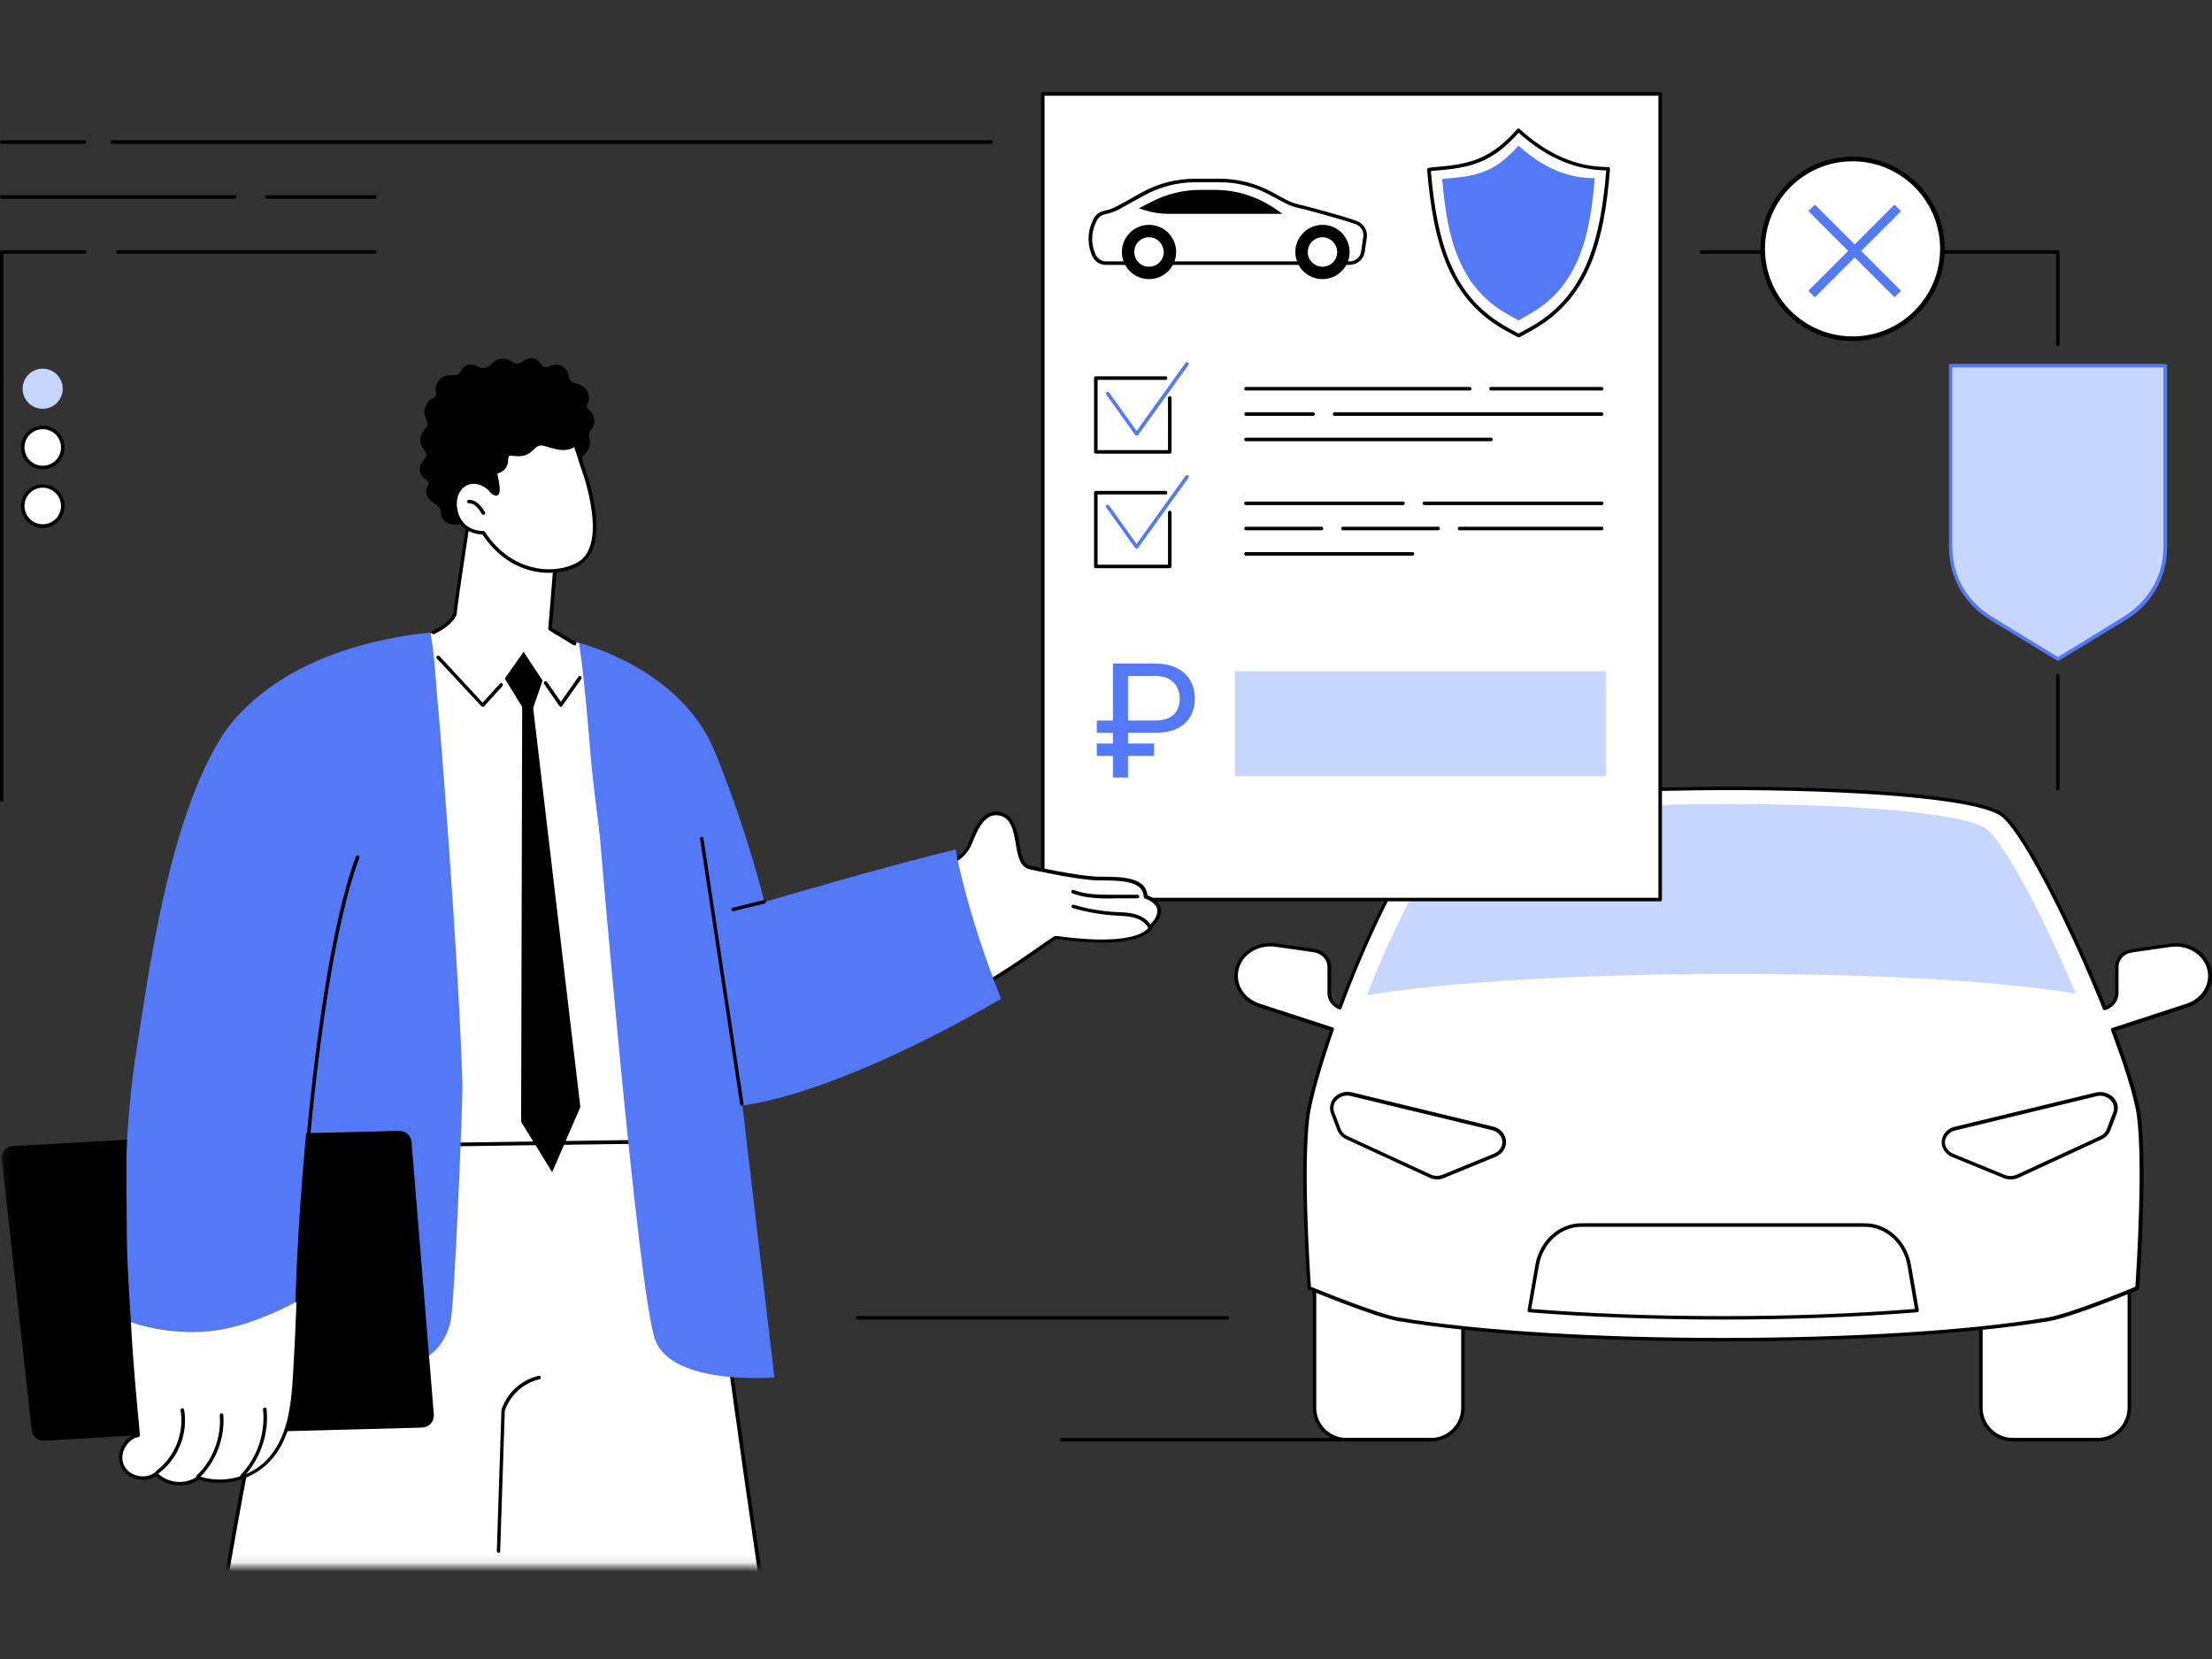 <svg width="240" height="180" viewBox="0 0 240 180" fill="none" xmlns="http://www.w3.org/2000/svg">
<rect x="0" y="0" width="240" height="180" fill="#333333" stroke="none"/>
<g clip-path="url(#clip0_862_24815)">
<path d="M155.285 156.201H146.067C144.162 156.201 142.622 154.662 142.622 152.756V137.938C142.622 136.033 144.162 134.493 146.067 134.493H155.285C157.191 134.493 158.73 136.033 158.73 137.938V152.756C158.73 154.662 157.191 156.201 155.285 156.201Z" fill="white"/>
<path d="M155.285 156.394H146.067C144.066 156.394 142.43 154.758 142.43 152.756V137.938C142.43 135.937 144.066 134.301 146.067 134.301H155.285C157.287 134.301 158.922 135.937 158.922 137.938V152.756C158.922 154.758 157.287 156.394 155.285 156.394ZM146.067 134.686C144.277 134.686 142.815 136.148 142.815 137.938V152.756C142.815 154.546 144.277 156.009 146.067 156.009H155.285C157.075 156.009 158.538 154.546 158.538 152.756V137.938C158.538 136.148 157.075 134.686 155.285 134.686H146.067Z" fill="black"/>
<path d="M227.587 156.201H218.369C216.464 156.201 214.924 154.662 214.924 152.756V137.938C214.924 136.033 216.464 134.493 218.369 134.493H227.587C229.493 134.493 231.032 136.033 231.032 137.938V152.756C231.032 154.662 229.493 156.201 227.587 156.201Z" fill="white"/>
<path d="M227.587 156.394H218.369C216.368 156.394 214.732 154.758 214.732 152.756V137.938C214.732 135.937 216.368 134.301 218.369 134.301H227.587C229.589 134.301 231.225 135.937 231.225 137.938V152.756C231.225 154.758 229.589 156.394 227.587 156.394ZM218.369 134.686C216.579 134.686 215.117 136.148 215.117 137.938V152.756C215.117 154.546 216.579 156.009 218.369 156.009H227.587C229.377 156.009 230.84 154.546 230.84 152.756V137.938C230.84 136.148 229.377 134.686 227.587 134.686H218.369Z" fill="black"/>
<path d="M235.458 102.547L231.302 103.144C230.339 103.279 229.647 104.029 229.647 104.915V107.763C229.647 108.475 229.165 109.11 228.434 109.379L228.319 109.418C224.835 100.719 219.889 90.828 217.388 88.576C212.788 84.4 160.712 84.746 156.498 88.576C152.803 91.924 148.396 101.143 145.336 109.36C144.643 109.091 144.181 108.475 144.181 107.782V104.934C144.181 104.049 143.488 103.317 142.526 103.163L138.369 102.567C136.118 102.24 134.058 103.837 134.058 105.915C134.058 107.339 135.04 108.61 136.522 109.091L144.489 111.689C143.392 114.864 142.526 117.77 142.026 119.983C140.948 124.833 142.026 139.747 142.026 139.747C142.026 139.747 149.127 142.692 151.667 143.134C169.007 146.079 204.879 146.079 222.218 143.134C224.758 142.711 231.86 139.747 231.86 139.747C231.86 139.747 232.918 124.833 231.86 119.983C231.379 117.828 230.436 114.922 229.223 111.727L237.306 109.091C238.788 108.61 239.769 107.339 239.769 105.915C239.769 103.818 237.729 102.24 235.458 102.547Z" fill="white"/>
<path d="M186.962 145.54C173.683 145.54 160.404 144.808 151.667 143.327C149.127 142.903 142.276 140.055 141.987 139.94C141.929 139.92 141.872 139.843 141.872 139.766C141.833 139.15 140.813 124.756 141.891 119.944C142.372 117.75 143.199 114.941 144.296 111.804L136.522 109.264C134.963 108.763 133.924 107.397 133.924 105.896C133.924 104.895 134.366 103.991 135.136 103.298C136.021 102.528 137.234 102.182 138.446 102.355L142.603 102.951C143.661 103.105 144.431 103.933 144.431 104.895V107.762C144.431 108.321 144.758 108.821 145.278 109.09C148.184 101.335 152.61 91.886 156.421 88.422C158.672 86.362 173.337 85.4 186.846 85.362C199.413 85.323 215.021 86.093 217.561 88.422C220.101 90.731 225.085 100.757 228.473 109.167C229.088 108.917 229.493 108.378 229.493 107.762V104.914C229.493 103.933 230.262 103.105 231.321 102.971L235.478 102.374C236.69 102.201 237.902 102.547 238.788 103.317C239.577 103.991 240 104.914 240 105.915C240 107.416 238.961 108.782 237.402 109.283L229.512 111.862C230.743 115.152 231.629 117.943 232.091 119.964C233.149 124.775 232.148 139.17 232.11 139.786C232.11 139.863 232.052 139.92 231.994 139.959C231.706 140.074 224.835 142.922 222.314 143.346C213.519 144.789 200.241 145.54 186.962 145.54ZM142.237 139.612C143.142 139.978 149.416 142.538 151.725 142.942C169.18 145.905 204.744 145.905 222.199 142.942C224.508 142.557 230.782 139.997 231.686 139.612C231.783 138.188 232.687 124.563 231.667 120.021C231.225 117.981 230.301 115.133 229.05 111.785C229.031 111.727 229.031 111.688 229.05 111.631C229.069 111.592 229.108 111.554 229.165 111.534L237.248 108.898C238.634 108.436 239.577 107.243 239.577 105.896C239.577 105.01 239.192 104.202 238.499 103.586C237.691 102.894 236.594 102.586 235.497 102.74L231.34 103.336C230.474 103.452 229.858 104.125 229.858 104.914V107.762C229.858 108.552 229.319 109.264 228.53 109.552L228.415 109.591C228.319 109.629 228.203 109.571 228.165 109.475C224.797 101.065 219.812 90.981 217.291 88.691C214.982 86.593 200.318 85.689 186.827 85.727C170.931 85.785 158.518 86.998 156.652 88.691C152.86 92.136 148.434 101.643 145.547 109.398C145.528 109.456 145.49 109.494 145.451 109.514C145.413 109.533 145.355 109.533 145.297 109.514C144.527 109.206 144.027 108.513 144.027 107.743V104.895C144.027 104.106 143.392 103.452 142.545 103.317L138.388 102.72C137.291 102.566 136.194 102.874 135.386 103.567C134.693 104.183 134.308 104.991 134.308 105.877C134.308 107.224 135.251 108.417 136.637 108.879L144.604 111.477C144.662 111.496 144.701 111.534 144.72 111.573C144.739 111.611 144.739 111.669 144.72 111.727C143.623 114.864 142.757 117.808 142.276 120.002C141.237 124.563 142.122 138.188 142.237 139.612Z" fill="black"/>
<path d="M225.22 107.82C222.006 100.122 217.869 92.04 215.694 90.077C211.345 86.132 162.175 86.459 158.191 90.077C154.958 93.021 151.147 100.7 148.299 107.994C165.465 105.049 207.669 104.799 225.22 107.82Z" fill="#C6D6FE"/>
<path d="M165.908 142.191C178.937 143.249 194.968 143.249 207.996 142.191L207.149 137.284C206.707 134.743 204.686 132.915 202.338 132.915H171.585C169.238 132.915 167.217 134.743 166.774 137.284L165.908 142.191Z" fill="white"/>
<path d="M186.962 143.172C179.687 143.172 172.394 142.903 165.908 142.383C165.85 142.383 165.812 142.345 165.773 142.306C165.735 142.268 165.735 142.21 165.735 142.153L166.582 137.245C167.043 134.628 169.141 132.723 171.585 132.723H202.338C204.782 132.723 206.88 134.628 207.342 137.245L208.189 142.153C208.189 142.21 208.189 142.268 208.15 142.306C208.112 142.345 208.073 142.383 208.015 142.383C201.511 142.903 194.236 143.172 186.962 143.172ZM166.139 142.018C178.994 143.057 194.91 143.057 207.765 142.018L206.957 137.322C206.534 134.878 204.59 133.108 202.338 133.108H171.585C169.334 133.108 167.39 134.878 166.967 137.322L166.139 142.018Z" fill="black"/>
<path d="M155.054 140.055L146.144 138.343C145.355 138.189 144.931 137.419 145.259 136.765L146.51 134.301C146.76 133.82 147.337 133.551 147.895 133.666L157.46 135.494C158.345 135.668 158.749 136.611 158.21 137.284L156.305 139.632C156.036 139.978 155.535 140.132 155.054 140.055Z" fill="white"/>
<path d="M162.213 125.352L156.632 127.642C156.171 127.835 155.632 127.816 155.17 127.604L146.125 123.428C145.74 123.255 145.432 122.927 145.278 122.562L144.585 120.734C144.143 119.56 145.317 118.405 146.625 118.732L161.944 122.446C162.694 122.62 163.214 123.235 163.214 123.947C163.233 124.544 162.829 125.102 162.213 125.352Z" fill="white"/>
<path d="M155.939 127.97C155.651 127.97 155.362 127.912 155.093 127.777L146.048 123.601C145.605 123.389 145.278 123.043 145.105 122.62L144.412 120.791C144.2 120.214 144.316 119.598 144.72 119.117C145.201 118.578 145.952 118.347 146.683 118.521L162.002 122.235C162.829 122.427 163.406 123.12 163.406 123.909C163.406 124.602 162.964 125.218 162.29 125.506L156.709 127.796C156.459 127.912 156.209 127.97 155.939 127.97ZM146.182 118.867C145.721 118.867 145.297 119.059 145.009 119.387C144.681 119.752 144.604 120.214 144.758 120.657L145.451 122.485C145.586 122.812 145.836 123.101 146.182 123.255L155.227 127.431C155.632 127.623 156.113 127.623 156.536 127.45L162.117 125.16C162.656 124.948 163.002 124.448 163.002 123.928C163.002 123.312 162.54 122.774 161.886 122.62L146.587 118.925C146.452 118.886 146.317 118.867 146.182 118.867Z" fill="black"/>
<path d="M219.024 140.055L227.934 138.343C228.723 138.189 229.146 137.419 228.819 136.765L227.568 134.301C227.318 133.82 226.741 133.551 226.183 133.666L216.618 135.494C215.733 135.668 215.329 136.611 215.867 137.284L217.773 139.632C218.042 139.978 218.542 140.132 219.024 140.055Z" fill="white"/>
<path d="M211.864 125.352L217.445 127.642C217.907 127.835 218.446 127.816 218.908 127.604L227.953 123.428C228.338 123.255 228.646 122.927 228.8 122.562L229.493 120.734C229.935 119.56 228.761 118.405 227.453 118.732L212.134 122.446C211.383 122.62 210.864 123.235 210.864 123.947C210.844 124.544 211.249 125.102 211.864 125.352Z" fill="white"/>
<path d="M218.138 127.97C217.869 127.97 217.619 127.912 217.368 127.816L211.787 125.526C211.114 125.237 210.671 124.621 210.671 123.929C210.671 123.14 211.249 122.447 212.076 122.254L227.395 118.54C228.126 118.367 228.877 118.598 229.358 119.137C229.781 119.599 229.897 120.234 229.666 120.811L228.973 122.639C228.819 123.063 228.473 123.409 228.03 123.621L218.985 127.797C218.716 127.912 218.427 127.97 218.138 127.97ZM211.922 125.179L217.503 127.47C217.926 127.643 218.408 127.624 218.812 127.45L227.857 123.274C228.203 123.12 228.473 122.832 228.588 122.504L229.281 120.676C229.454 120.234 229.358 119.772 229.031 119.406C228.646 118.963 228.049 118.79 227.453 118.944L212.134 122.658C211.48 122.812 211.018 123.351 211.018 123.967C211.037 124.467 211.383 124.949 211.922 125.179Z" fill="black"/>
<path d="M180.133 97.596L180.133 10.187L113.143 10.187L113.143 97.596L180.133 97.596Z" fill="white"/>
<path d="M180.13 97.794H113.139C113.024 97.794 112.947 97.717 112.947 97.602V10.192C112.947 10.077 113.024 10 113.139 10H180.13C180.245 10 180.322 10.077 180.322 10.192V97.602C180.322 97.698 180.226 97.794 180.13 97.794ZM113.332 97.409H179.937V10.385H113.332V97.409Z" fill="black"/>
<path d="M174.27 72.828H133.979V84.22H174.27V72.828Z" fill="#C6D6FE"/>
<path d="M125.322 79.511H119V78.178H125.322C125.939 78.178 126.445 78.079 126.842 77.881C127.238 77.683 127.529 77.403 127.716 77.041C127.908 76.679 128.004 76.252 128.004 75.76C128.004 75.358 127.914 74.973 127.733 74.605C127.557 74.238 127.272 73.935 126.875 73.697C126.485 73.46 125.967 73.341 125.322 73.341H122.386V84.356H120.757V72H125.322C126.256 72 127.042 72.161 127.682 72.484C128.321 72.801 128.805 73.242 129.133 73.808C129.467 74.368 129.634 75.013 129.634 75.743C129.634 76.535 129.467 77.213 129.133 77.779C128.805 78.339 128.321 78.769 127.682 79.069C127.042 79.364 126.256 79.511 125.322 79.511ZM125.221 80.673V82.014H119V80.673H125.221Z" fill="#5479F7"/>
<path d="M146.432 28.552H119.99C119.432 28.552 118.912 28.225 118.682 27.705C118.181 26.608 118.162 25.338 118.643 24.222L118.778 23.914C118.97 23.471 119.355 23.163 119.817 23.067L119.913 23.048C120.433 22.952 120.914 22.759 121.376 22.509L124.012 21.047C125.744 20.084 127.707 19.584 129.69 19.584H132.365C134.289 19.584 136.194 20.065 137.888 20.989L139.37 21.797C140.005 22.143 140.678 22.375 141.39 22.49C141.39 22.49 145.47 23.529 147.144 24.145L147.183 24.164C147.818 24.395 148.203 25.049 148.107 25.723L147.876 27.32C147.76 28.032 147.144 28.552 146.432 28.552Z" fill="white"/>
<path d="M146.432 28.744H119.99C119.355 28.744 118.778 28.379 118.508 27.782C117.989 26.628 117.97 25.3 118.47 24.145L118.605 23.837C118.816 23.337 119.259 22.99 119.779 22.875L119.855 22.856C120.356 22.759 120.818 22.586 121.26 22.336L123.897 20.873C125.667 19.892 127.65 19.392 129.67 19.392H132.345C134.308 19.392 136.233 19.892 137.965 20.816L139.447 21.624C140.062 21.951 140.717 22.182 141.409 22.297C141.467 22.317 145.528 23.356 147.202 23.972L147.241 23.991C147.953 24.261 148.395 24.992 148.299 25.762L148.068 27.359C147.933 28.148 147.241 28.744 146.432 28.744ZM129.69 19.776C127.746 19.776 125.802 20.277 124.109 21.22L121.472 22.682C120.991 22.952 120.491 23.125 119.952 23.241L119.875 23.26C119.471 23.337 119.143 23.606 118.97 23.991L118.836 24.299C118.374 25.357 118.393 26.57 118.874 27.628C119.086 28.071 119.528 28.36 120.009 28.36H146.452C147.067 28.36 147.606 27.898 147.683 27.282L147.914 25.685C147.991 25.107 147.664 24.53 147.106 24.337L147.067 24.318C145.432 23.722 141.371 22.682 141.333 22.663C140.62 22.548 139.928 22.317 139.273 21.951L137.792 21.162C136.136 20.258 134.25 19.776 132.365 19.776H129.69Z" fill="black"/>
<path d="M139.158 23.201H126.745C125.879 23.201 125.013 23.067 124.186 22.797L123.551 22.605L124.936 21.893C126.591 21.046 128.381 20.604 130.19 20.604H131.845C134.27 20.604 136.637 21.392 138.715 22.894L139.158 23.201Z" fill="black"/>
<path d="M124.667 30.285C126.294 30.285 127.612 28.967 127.612 27.34C127.612 25.714 126.294 24.395 124.667 24.395C123.041 24.395 121.722 25.714 121.722 27.34C121.722 28.967 123.041 30.285 124.667 30.285Z" fill="black"/>
<path d="M125.357 28.989C126.271 28.61 126.704 27.563 126.326 26.65C125.948 25.737 124.901 25.303 123.987 25.681C123.074 26.059 122.64 27.107 123.018 28.02C123.397 28.933 124.444 29.367 125.357 28.989Z" fill="white"/>
<path d="M124.667 29.304C123.57 29.304 122.685 28.419 122.685 27.321C122.685 26.224 123.57 25.339 124.667 25.339C125.764 25.339 126.65 26.224 126.65 27.321C126.63 28.419 125.745 29.304 124.667 29.304ZM124.667 25.743C123.782 25.743 123.07 26.455 123.07 27.341C123.07 28.226 123.782 28.938 124.667 28.938C125.553 28.938 126.265 28.226 126.265 27.341C126.246 26.455 125.533 25.743 124.667 25.743Z" fill="black"/>
<path d="M143.488 30.285C145.115 30.285 146.433 28.967 146.433 27.34C146.433 25.714 145.115 24.395 143.488 24.395C141.862 24.395 140.543 25.714 140.543 27.34C140.543 28.967 141.862 30.285 143.488 30.285Z" fill="black"/>
<path d="M143.488 29.131C144.477 29.131 145.278 28.329 145.278 27.341C145.278 26.352 144.477 25.551 143.488 25.551C142.499 25.551 141.698 26.352 141.698 27.341C141.698 28.329 142.499 29.131 143.488 29.131Z" fill="white"/>
<path d="M143.488 29.304C142.391 29.304 141.506 28.419 141.506 27.321C141.506 26.224 142.391 25.339 143.488 25.339C144.585 25.339 145.471 26.224 145.471 27.321C145.452 28.419 144.566 29.304 143.488 29.304ZM143.488 25.743C142.603 25.743 141.891 26.455 141.891 27.341C141.891 28.226 142.603 28.938 143.488 28.938C144.374 28.938 145.086 28.226 145.086 27.341C145.067 26.455 144.355 25.743 143.488 25.743Z" fill="black"/>
<path d="M164.753 36.404L163.483 35.711C157.075 32.189 155.651 25.684 155.035 18.41L155.516 18.333C159.846 18.025 161.963 17.313 164.773 14.138C168.121 17.198 171.335 18.294 174.472 18.294H174.51C173.933 25.646 172.47 32.208 166.004 35.73L164.753 36.404Z" fill="white"/>
<path d="M164.753 36.596C164.715 36.596 164.696 36.596 164.657 36.577L163.387 35.884C157.229 32.497 155.516 26.454 154.842 18.429C154.842 18.333 154.9 18.237 154.996 18.218L155.477 18.141C159.596 17.852 161.77 17.217 164.619 14.003C164.657 13.965 164.696 13.945 164.753 13.945C164.811 13.945 164.85 13.965 164.888 14.003C167.929 16.774 171.066 18.121 174.453 18.121C174.472 18.121 174.472 18.121 174.491 18.121H174.53C174.626 18.141 174.684 18.237 174.684 18.333C174.049 26.416 172.336 32.497 166.081 35.923L164.85 36.596C164.83 36.596 164.792 36.596 164.753 36.596ZM155.247 18.564C155.92 26.377 157.614 32.266 163.579 35.538L164.753 36.192L165.889 35.576C171.932 32.266 173.625 26.358 174.28 18.487C170.912 18.449 167.794 17.101 164.773 14.407C161.905 17.602 159.673 18.237 155.516 18.526L155.247 18.564Z" fill="black"/>
<path d="M164.773 34.768L163.695 34.172C158.229 31.169 156.998 25.646 156.478 19.43L156.882 19.372C160.558 19.122 162.367 18.487 164.753 15.793C167.602 18.391 170.334 19.334 173.009 19.334H173.029C172.528 25.588 171.297 31.169 165.793 34.172L164.773 34.768Z" fill="#5479F7"/>
<path d="M126.918 49.221H118.893C118.778 49.221 118.701 49.144 118.701 49.028V41.023C118.701 40.907 118.778 40.83 118.893 40.83H126.457C126.572 40.83 126.649 40.907 126.649 41.023C126.649 41.138 126.572 41.215 126.457 41.215H119.086V48.836H126.726V43.178C126.726 43.062 126.803 42.986 126.918 42.986C127.034 42.986 127.111 43.062 127.111 43.178V49.028C127.111 49.124 127.015 49.221 126.918 49.221Z" fill="black"/>
<path d="M123.32 47.277C123.262 47.277 123.204 47.239 123.166 47.2L120.029 42.812C119.971 42.735 119.99 42.601 120.067 42.543C120.163 42.485 120.279 42.504 120.337 42.581L123.32 46.758L128.631 39.368C128.689 39.291 128.804 39.252 128.9 39.329C128.977 39.387 129.016 39.502 128.939 39.599L123.473 47.219C123.435 47.239 123.377 47.277 123.32 47.277Z" fill="#5479F7"/>
<path d="M173.788 42.37H161.77C161.66 42.37 161.586 42.293 161.586 42.178C161.586 42.062 161.66 41.985 161.77 41.985H173.788C173.898 41.985 173.971 42.062 173.971 42.178C173.971 42.274 173.898 42.37 173.788 42.37Z" fill="black"/>
<path d="M159.476 42.37H135.183C135.073 42.37 135 42.293 135 42.178C135 42.062 135.073 41.985 135.183 41.985H159.476C159.587 41.985 159.66 42.062 159.66 42.178C159.66 42.274 159.568 42.37 159.476 42.37Z" fill="black"/>
<path d="M173.788 45.122H144.798C144.688 45.122 144.615 45.045 144.615 44.93C144.615 44.814 144.688 44.737 144.798 44.737H173.788C173.898 44.737 173.972 44.814 173.972 44.93C173.972 45.026 173.898 45.122 173.788 45.122Z" fill="black"/>
<path d="M142.486 45.122H135.202C135.092 45.122 135.018 45.045 135.018 44.93C135.018 44.814 135.092 44.737 135.202 44.737H142.486C142.596 44.737 142.67 44.814 142.67 44.93C142.67 45.026 142.578 45.122 142.486 45.122Z" fill="black"/>
<path d="M161.788 47.874H135.183C135.073 47.874 135 47.797 135 47.682C135 47.566 135.073 47.489 135.183 47.489H161.77C161.88 47.489 161.953 47.566 161.953 47.682C161.953 47.797 161.88 47.874 161.788 47.874Z" fill="black"/>
<path d="M126.918 61.652H118.893C118.778 61.652 118.701 61.575 118.701 61.46V53.454C118.701 53.339 118.778 53.262 118.893 53.262H126.457C126.572 53.262 126.649 53.339 126.649 53.454C126.649 53.57 126.572 53.647 126.457 53.647H119.086V61.267H126.726V55.61C126.726 55.494 126.803 55.417 126.918 55.417C127.034 55.417 127.111 55.494 127.111 55.61V61.46C127.111 61.556 127.015 61.652 126.918 61.652Z" fill="black"/>
<path d="M123.32 59.536C123.262 59.536 123.204 59.497 123.166 59.459L120.029 55.071C119.971 54.994 119.99 54.859 120.067 54.802C120.163 54.744 120.279 54.763 120.337 54.84L123.32 59.016L128.631 51.626C128.689 51.549 128.804 51.511 128.9 51.588C128.977 51.646 129.016 51.761 128.939 51.857L123.473 59.459C123.435 59.497 123.377 59.536 123.32 59.536Z" fill="#5479F7"/>
<path d="M173.788 54.802H154.541C154.431 54.802 154.357 54.725 154.357 54.609C154.357 54.494 154.431 54.417 154.541 54.417H173.788C173.898 54.417 173.971 54.494 173.971 54.609C173.971 54.706 173.898 54.802 173.788 54.802Z" fill="black"/>
<path d="M152.229 54.802H135.183C135.073 54.802 135 54.725 135 54.609C135 54.494 135.073 54.417 135.183 54.417H152.229C152.339 54.417 152.412 54.494 152.412 54.609C152.412 54.706 152.339 54.802 152.229 54.802Z" fill="black"/>
<path d="M173.788 57.535H158.357C158.247 57.535 158.173 57.458 158.173 57.343C158.173 57.227 158.247 57.15 158.357 57.15H173.788C173.898 57.15 173.971 57.227 173.971 57.343C173.971 57.458 173.898 57.535 173.788 57.535Z" fill="black"/>
<path d="M156.045 57.535H145.697C145.587 57.535 145.514 57.458 145.514 57.343C145.514 57.227 145.587 57.15 145.697 57.15H156.045C156.155 57.15 156.229 57.227 156.229 57.343C156.229 57.458 156.155 57.535 156.045 57.535Z" fill="black"/>
<path d="M143.385 57.535H135.183C135.073 57.535 135 57.458 135 57.343C135 57.227 135.073 57.15 135.183 57.15H143.385C143.495 57.15 143.569 57.227 143.569 57.343C143.569 57.458 143.477 57.535 143.385 57.535Z" fill="black"/>
<path d="M153.256 60.287H135.183C135.073 60.287 135 60.21 135 60.095C135 59.979 135.073 59.902 135.183 59.902H153.256C153.366 59.902 153.44 59.979 153.44 60.095C153.44 60.21 153.366 60.287 153.256 60.287Z" fill="black"/>
<path d="M9.18 15.601H0.192C0.077 15.601 0 15.524 0 15.408C0 15.293 0.077 15.216 0.192 15.216H9.18C9.295 15.216 9.372 15.293 9.372 15.408C9.372 15.524 9.276 15.601 9.18 15.601Z" fill="black"/>
<path d="M107.52 15.601H12.201C12.086 15.601 12.009 15.524 12.009 15.408C12.009 15.293 12.086 15.216 12.201 15.216H107.52C107.635 15.216 107.712 15.293 107.712 15.408C107.712 15.524 107.616 15.601 107.52 15.601Z" fill="black"/>
<path d="M25.461 21.567H0.192C0.077 21.567 0 21.49 0 21.374C0 21.259 0.077 21.182 0.192 21.182H25.461C25.576 21.182 25.653 21.259 25.653 21.374C25.653 21.49 25.557 21.567 25.461 21.567Z" fill="black"/>
<path d="M40.664 21.567H28.982C28.867 21.567 28.79 21.49 28.79 21.374C28.79 21.259 28.867 21.182 28.982 21.182H40.664C40.779 21.182 40.856 21.259 40.856 21.374C40.856 21.49 40.76 21.567 40.664 21.567Z" fill="black"/>
<path d="M0.192 86.979C0.077 86.979 0 86.902 0 86.787V27.34C0 27.224 0.077 27.148 0.192 27.148H9.18C9.295 27.148 9.372 27.224 9.372 27.34C9.372 27.455 9.295 27.532 9.18 27.532H0.385V86.787C0.385 86.883 0.308 86.979 0.192 86.979Z" fill="black"/>
<path d="M40.664 27.532H12.817C12.701 27.532 12.624 27.455 12.624 27.34C12.624 27.224 12.701 27.148 12.817 27.148H40.664C40.779 27.148 40.856 27.224 40.856 27.34C40.856 27.455 40.76 27.532 40.664 27.532Z" fill="black"/>
<path d="M6.807 42.179C6.809 40.978 5.837 40.002 4.636 40C3.434 39.998 2.459 40.969 2.457 42.171C2.454 43.372 3.426 44.347 4.628 44.35C5.829 44.352 6.804 43.38 6.807 42.179Z" fill="#C6D6FE"/>
<path d="M4.638 50.724C5.84 50.724 6.813 49.75 6.813 48.549C6.813 47.348 5.84 46.374 4.638 46.374C3.437 46.374 2.463 47.348 2.463 48.549C2.463 49.75 3.437 50.724 4.638 50.724Z" fill="white"/>
<path d="M4.638 50.917C3.329 50.917 2.271 49.858 2.271 48.549C2.271 47.24 3.329 46.182 4.638 46.182C5.947 46.182 7.006 47.24 7.006 48.549C7.006 49.858 5.947 50.917 4.638 50.917ZM4.638 46.567C3.541 46.567 2.656 47.452 2.656 48.549C2.656 49.646 3.541 50.532 4.638 50.532C5.735 50.532 6.621 49.646 6.621 48.549C6.621 47.452 5.735 46.567 4.638 46.567Z" fill="black"/>
<path d="M4.638 57.093C5.84 57.093 6.813 56.119 6.813 54.918C6.813 53.717 5.84 52.743 4.638 52.743C3.437 52.743 2.463 53.717 2.463 54.918C2.463 56.119 3.437 57.093 4.638 57.093Z" fill="white"/>
<path d="M4.638 57.286C3.329 57.286 2.271 56.227 2.271 54.918C2.271 53.609 3.329 52.551 4.638 52.551C5.947 52.551 7.006 53.609 7.006 54.918C7.006 56.227 5.947 57.286 4.638 57.286ZM4.638 52.916C3.541 52.916 2.656 53.802 2.656 54.899C2.656 55.996 3.541 56.882 4.638 56.882C5.735 56.882 6.621 55.996 6.621 54.899C6.621 53.821 5.735 52.916 4.638 52.916Z" fill="black"/>
<path d="M155.285 156.395H115.198C115.083 156.395 115.006 156.318 115.006 156.202C115.006 156.087 115.083 156.01 115.198 156.01H155.285C155.401 156.01 155.477 156.087 155.477 156.202C155.477 156.318 155.381 156.395 155.285 156.395Z" fill="black"/>
<path d="M133.173 143.173H93.086C92.971 143.173 92.894 143.096 92.894 142.981C92.894 142.865 92.971 142.788 93.086 142.788H133.173C133.288 142.788 133.365 142.865 133.365 142.981C133.365 143.096 133.288 143.173 133.173 143.173Z" fill="black"/>
<path d="M223.276 85.748C223.161 85.748 223.084 85.671 223.084 85.555V73.335C223.084 73.22 223.161 73.143 223.276 73.143C223.392 73.143 223.469 73.22 223.469 73.335V85.555C223.469 85.671 223.373 85.748 223.276 85.748Z" fill="black"/>
<path d="M223.276 37.559C223.161 37.559 223.084 37.482 223.084 37.366V27.532H184.614C184.498 27.532 184.421 27.455 184.421 27.34C184.421 27.224 184.498 27.148 184.614 27.148H223.276C223.392 27.148 223.469 27.224 223.469 27.34V37.366C223.469 37.463 223.373 37.559 223.276 37.559Z" fill="black"/>
<path d="M234.9 39.676H211.614V58.978C211.614 62.192 213.269 65.175 216.002 66.868L223.257 71.391L230.512 66.868C233.245 65.175 234.9 62.192 234.9 58.978V39.676Z" fill="#C6D6FE"/>
<path d="M223.276 71.68C223.238 71.68 223.199 71.68 223.18 71.66L215.925 67.253C213.134 65.56 211.46 62.615 211.46 59.402V39.676C211.46 39.56 211.537 39.483 211.652 39.483H234.938C235.054 39.483 235.131 39.56 235.131 39.676V59.402C235.131 62.615 233.457 65.56 230.666 67.253L223.411 71.66C223.334 71.68 223.295 71.68 223.276 71.68ZM211.826 39.868V59.402C211.826 62.481 213.423 65.29 216.117 66.926L223.276 71.276L230.435 66.926C233.11 65.29 234.727 62.481 234.727 59.402V39.868H211.826Z" fill="#5479F7"/>
<mask id="mask0_862_24815" style="mask-type:luminance" maskUnits="userSpaceOnUse" x="0" y="36" width="143" height="134">
<path d="M142.257 36.403H0.193V169.923H142.257V36.403Z" fill="white"/>
</mask>
<g mask="url(#mask0_862_24815)">
<path d="M72.591 127.969L66.259 73.564C66.259 73.564 64.046 70.62 63.931 70.543C63.815 70.466 62.834 69.754 62.834 69.754L57.31 69.041L47.63 68.483L46.187 68.888L47.226 125.582L72.591 127.969Z" fill="white"/>
<path d="M76.074 123.773C76.074 123.773 81.963 174.271 94.895 247.536L102.959 255.734C103.979 256.773 103.248 258.524 101.785 258.524H66.798C62.969 258.524 61.179 255.099 60.794 251.269C59.197 235.508 53.943 172.867 53.943 172.867L49.767 249.691L55.328 255.772C56.291 256.831 55.54 258.524 54.116 258.524H19.129C14.915 258.524 12.798 254.56 13.375 250.384C19.938 201.31 26.923 141.786 36.738 124.332L76.074 123.773Z" fill="white"/>
<path d="M54.097 258.736H19.129C17.397 258.736 15.915 258.082 14.819 256.85C13.452 255.291 12.836 252.867 13.163 250.384C13.837 245.342 14.53 240.069 15.203 234.969C21.073 190.437 27.732 139.958 36.565 124.255C36.603 124.197 36.661 124.158 36.738 124.158L76.093 123.581C76.19 123.581 76.267 123.658 76.286 123.754C76.344 124.255 82.309 175.06 95.088 247.44L103.113 255.58C103.633 256.119 103.786 256.889 103.498 257.582C103.209 258.274 102.555 258.717 101.804 258.717H66.798C63.392 258.717 61.063 255.946 60.602 251.289C59.216 237.606 55.02 187.974 53.981 175.657L49.959 249.633L55.463 255.657C55.964 256.196 56.079 256.966 55.79 257.639C55.482 258.313 54.847 258.736 54.097 258.736ZM36.854 124.543C28.078 140.285 21.458 190.61 15.607 235.027C14.934 240.127 14.241 245.4 13.568 250.442C13.24 252.828 13.837 255.118 15.126 256.6C16.127 257.755 17.532 258.371 19.148 258.371H54.135C54.713 258.371 55.232 258.043 55.463 257.505C55.694 256.966 55.598 256.369 55.213 255.946L49.651 249.864C49.613 249.826 49.594 249.768 49.594 249.73L53.77 172.905C53.77 172.809 53.866 172.732 53.962 172.732C54.058 172.732 54.154 172.809 54.154 172.905C54.212 173.54 59.428 235.72 61.006 251.289C61.217 253.425 62.218 258.371 66.817 258.371H101.804C102.401 258.371 102.92 258.024 103.132 257.485C103.363 256.927 103.248 256.331 102.824 255.907L94.761 247.709C94.742 247.69 94.722 247.651 94.703 247.613C82.29 177.293 76.305 127.334 75.901 124.004L36.854 124.543Z" fill="black"/>
<path d="M54.097 168.478C53.981 168.478 53.904 168.382 53.904 168.286L54.405 153.025C54.405 153.006 54.405 152.986 54.405 152.967C55.001 151.12 56.56 149.715 58.446 149.272C58.542 149.253 58.658 149.311 58.677 149.426C58.696 149.522 58.639 149.638 58.523 149.657C56.772 150.061 55.348 151.37 54.77 153.063L54.27 168.305C54.289 168.382 54.193 168.478 54.097 168.478Z" fill="black"/>
<path d="M96.435 95.196L102.767 93.695C103.921 93.426 104.864 92.579 105.288 91.463C105.788 90.193 106.635 88.037 108.309 88.268C111.157 88.653 109.695 93.599 111.696 94.118C111.696 94.118 117.046 95.292 119.144 95.312C121.242 95.331 124.224 95.196 124.263 97.294C124.263 97.294 127.13 98.121 124.917 100.45C124.917 100.45 124.494 103.087 114.583 101.72C114.198 101.662 108.54 106.454 100.919 109.861C98.822 105.608 97.051 99.911 96.435 95.196Z" fill="white"/>
<path d="M100.919 110.072C100.842 110.072 100.784 110.033 100.746 109.956C98.61 105.626 96.839 99.834 96.243 95.215C96.224 95.119 96.3 95.022 96.397 95.003L102.728 93.502C103.806 93.252 104.71 92.463 105.114 91.385C105.634 90.057 106.5 87.825 108.348 88.075C110.041 88.306 110.33 89.999 110.599 91.481C110.792 92.636 110.984 93.714 111.773 93.925C111.812 93.945 117.123 95.099 119.182 95.119C119.317 95.119 119.452 95.119 119.606 95.119C121.607 95.138 124.34 95.138 124.494 97.139C124.84 97.274 125.726 97.659 125.937 98.467C126.11 99.083 125.822 99.776 125.11 100.526C124.975 100.95 123.82 103.144 114.602 101.893C114.448 101.95 113.832 102.393 113.12 102.893C110.792 104.529 106.442 107.608 101.015 110.033C100.977 110.072 100.938 110.072 100.919 110.072ZM96.647 95.35C97.263 99.853 98.956 105.414 101.015 109.629C106.327 107.223 110.58 104.221 112.889 102.605C114.217 101.662 114.448 101.527 114.621 101.546C124.07 102.855 124.725 100.469 124.725 100.43C124.725 100.392 124.744 100.353 124.783 100.334C125.418 99.68 125.668 99.083 125.552 98.602C125.341 97.832 124.244 97.505 124.224 97.486C124.147 97.466 124.09 97.389 124.09 97.312C124.051 95.561 121.569 95.542 119.586 95.523C119.452 95.523 119.298 95.523 119.163 95.523C117.065 95.504 111.889 94.368 111.677 94.31C110.638 94.041 110.426 92.848 110.214 91.558C109.964 90.134 109.714 88.652 108.29 88.46C106.75 88.248 105.942 90.307 105.461 91.52C104.999 92.694 103.998 93.579 102.805 93.868L96.647 95.35Z" fill="black"/>
<path d="M124.763 100.777C124.686 100.777 124.628 100.739 124.59 100.681C124.321 100.161 123.762 99.757 123.05 99.565C122.512 99.411 121.915 99.392 121.357 99.353C121.241 99.353 121.126 99.334 121.01 99.334C119.452 99.238 117.893 98.968 116.392 98.526C116.295 98.487 116.238 98.391 116.257 98.295C116.295 98.198 116.392 98.141 116.488 98.16C117.97 98.603 119.49 98.872 121.01 98.949C121.126 98.949 121.241 98.968 121.357 98.968C121.953 98.987 122.55 99.026 123.147 99.18C123.628 99.315 124.494 99.661 124.936 100.489C124.994 100.585 124.956 100.7 124.859 100.739C124.821 100.777 124.782 100.777 124.763 100.777Z" fill="black"/>
<path d="M120.683 97.486C119.298 97.486 117.739 97.466 116.353 96.927C116.257 96.889 116.199 96.774 116.238 96.677C116.276 96.581 116.392 96.523 116.488 96.562C117.854 97.082 119.336 97.082 120.779 97.082H123.416C123.531 97.082 123.608 97.158 123.608 97.274C123.608 97.389 123.531 97.466 123.416 97.466H120.779C120.76 97.486 120.722 97.486 120.683 97.486Z" fill="black"/>
<path d="M62.815 69.754C62.815 69.754 73.861 72.429 77.575 81.589C81.29 90.75 82.925 97.87 82.925 97.87C82.925 97.87 96.204 93.944 103.69 92.174C103.69 92.405 104.98 99.294 108.617 108.359C99.052 113.997 81.713 122.407 73.88 119.655C68.434 117.731 64.681 89.595 64.008 81.127C63.334 72.641 62.815 69.754 62.815 69.754Z" fill="#5479F7"/>
<path d="M79.558 98.872C79.461 98.872 79.384 98.814 79.365 98.718C79.346 98.621 79.403 98.506 79.5 98.487L82.868 97.659C82.964 97.64 83.08 97.698 83.099 97.794C83.118 97.89 83.061 98.005 82.964 98.025L79.596 98.852C79.577 98.872 79.558 98.872 79.558 98.872Z" fill="black"/>
<path d="M64.835 87.863C64.835 87.863 69.204 140.382 71.09 145.386C72.957 150.389 84.022 149.446 84.022 149.446L78.287 100.68L64.835 87.863Z" fill="#5479F7"/>
<path d="M80.501 119.983C80.404 119.983 80.327 119.906 80.308 119.809L75.959 91.019C75.94 90.923 76.017 90.808 76.113 90.808C76.209 90.788 76.325 90.865 76.325 90.962L80.674 119.752C80.693 119.848 80.616 119.963 80.52 119.963C80.52 119.983 80.501 119.983 80.501 119.983Z" fill="black"/>
<path d="M14.029 143.403C13.375 133.319 13.279 123.216 14.915 113.266C15.954 106.877 18.321 87.69 24.826 78.799C30.772 71.293 41.03 69.177 46.707 68.638C47.188 71.216 47.361 75.104 47.515 76.509C47.669 77.914 49.767 103.875 50.171 117.615C50.229 119.424 49.305 141.536 48.901 143.307C47.881 147.849 44.051 148.407 40.991 148.618C37.931 148.83 32.042 148.618 32.042 148.618L32.389 141.152C32.389 141.152 27.077 144.173 22.632 144.462C19.726 144.635 16.781 144.327 14.029 143.403Z" fill="#5479F7"/>
<path d="M32.408 140.632C32.293 140.632 32.216 140.536 32.216 140.439C32.408 129.662 34.525 103.836 38.624 92.924C38.663 92.828 38.778 92.77 38.874 92.809C38.97 92.847 39.028 92.963 38.99 93.059C34.91 103.913 32.793 129.682 32.6 140.439C32.6 140.555 32.504 140.632 32.408 140.632Z" fill="black"/>
<path d="M1.424 124.351L13.779 123.658C13.645 126.622 13.76 131.241 13.76 133.916C13.76 138.111 14.511 147.599 14.511 147.599C14.511 147.599 15.069 153.872 15.242 155.72H15.03L4.773 156.316C4.099 156.336 3.503 155.835 3.445 155.162L0.193 125.775C0.096 125.044 0.674 124.37 1.424 124.351Z" fill="black"/>
<path d="M32.062 141.344C32.062 141.344 32.177 134.05 33.216 122.946L43.3 122.696C43.993 122.677 44.59 123.196 44.648 123.889L47.072 153.487C47.13 154.219 46.572 154.854 45.822 154.892L15.915 155.681C18.994 153.045 32.062 141.344 32.062 141.344Z" fill="black"/>
<path d="M15.011 155.719C14.607 151.505 14.222 147.271 14.029 143.403C16.781 144.326 19.726 144.692 22.632 144.442C26.096 144.153 29.887 142.46 32.389 141.132C32.292 143.807 32.177 146.482 32.004 149.157C31.792 152.486 31.407 156.104 29.098 158.51C27.193 160.473 24.133 161.223 21.535 160.338C20.188 161.339 18.071 161.146 16.935 159.915C15.819 160.819 13.895 160.357 13.279 159.049C12.682 157.74 13.606 155.969 15.011 155.719Z" fill="white"/>
<path d="M19.514 161.166C18.552 161.166 17.609 160.819 16.916 160.165C16.358 160.55 15.607 160.665 14.876 160.492C14.087 160.3 13.414 159.799 13.125 159.126C12.817 158.452 12.855 157.625 13.24 156.893C13.587 156.22 14.164 155.739 14.818 155.565C14.434 151.524 14.049 147.271 13.837 143.422C13.837 143.307 13.914 143.23 14.01 143.23C14.106 143.23 14.203 143.307 14.203 143.403C14.395 147.309 14.799 151.62 15.184 155.7C15.184 155.796 15.126 155.893 15.03 155.912C14.414 156.027 13.875 156.47 13.548 157.086C13.221 157.702 13.183 158.414 13.452 158.972C13.702 159.53 14.26 159.972 14.953 160.126C15.627 160.28 16.319 160.146 16.801 159.761C16.878 159.703 16.993 159.703 17.07 159.78C18.148 160.954 20.13 161.127 21.419 160.184C21.477 160.146 21.535 160.126 21.593 160.165C24.133 161.031 27.096 160.319 28.944 158.394C31.196 156.066 31.6 152.544 31.792 149.157C31.946 146.52 32.081 143.826 32.177 141.132C32.177 141.036 32.273 140.939 32.37 140.939C32.485 140.939 32.562 141.036 32.562 141.132C32.466 143.826 32.35 146.52 32.177 149.157C31.965 152.621 31.561 156.2 29.213 158.625C27.27 160.627 24.21 161.397 21.554 160.531C20.977 160.973 20.245 161.166 19.514 161.166Z" fill="black"/>
<path d="M17.07 159.934C17.012 159.934 16.954 159.915 16.916 159.857C16.858 159.78 16.878 159.645 16.954 159.587C18.956 158.106 20.014 155.469 19.591 153.025C19.572 152.929 19.649 152.813 19.745 152.794C19.86 152.775 19.957 152.852 19.976 152.948C20.438 155.546 19.302 158.336 17.185 159.876C17.147 159.915 17.108 159.934 17.07 159.934Z" fill="black"/>
<path d="M21.477 160.415C21.419 160.415 21.381 160.395 21.342 160.357C21.265 160.28 21.265 160.164 21.342 160.087C23.093 158.413 24.037 155.969 23.844 153.544C23.844 153.429 23.921 153.352 24.017 153.333C24.133 153.313 24.21 153.41 24.229 153.506C24.421 156.027 23.44 158.586 21.612 160.357C21.573 160.395 21.515 160.415 21.477 160.415Z" fill="black"/>
<path d="M26.25 160.358C26.211 160.358 26.154 160.339 26.115 160.3C26.038 160.223 26.038 160.108 26.115 160.031C27.905 158.164 28.809 155.508 28.54 152.929C28.521 152.833 28.598 152.737 28.713 152.718C28.828 152.718 28.905 152.776 28.925 152.891C29.194 155.566 28.251 158.337 26.384 160.281C26.346 160.339 26.307 160.358 26.25 160.358Z" fill="black"/>
<path d="M45.841 51.684C46.014 51.895 46.399 52.088 46.495 52.338C46.553 52.492 46.457 52.627 46.38 52.761C46.303 52.935 46.226 53.127 46.226 53.319C46.226 53.724 46.457 54.07 46.726 54.32C47.015 54.57 47.4 54.744 47.631 55.032C47.9 55.359 47.765 55.86 47.977 56.225C48.362 56.861 49.189 57.014 49.863 56.918C50.094 56.88 50.306 56.841 50.517 56.957C50.652 57.014 50.767 57.111 50.883 57.188C51.172 57.399 51.46 57.592 51.807 57.63C52.172 57.65 52.48 57.496 52.75 57.284C52.961 57.111 53.192 56.764 53.5 56.726C53.904 56.687 54.328 57.13 54.713 57.245C55.04 57.342 55.405 57.342 55.694 57.168C56.079 56.918 56.079 56.514 56.252 56.148C56.387 55.86 56.772 55.898 57.041 55.898C57.773 55.898 58.562 55.706 58.639 54.859C58.658 54.686 58.6 54.436 58.715 54.301C58.812 54.205 58.985 54.185 59.1 54.166C59.389 54.108 59.697 54.07 59.966 53.935C60.717 53.589 60.813 52.781 60.736 52.049C60.717 51.818 60.659 51.626 60.929 51.568C61.102 51.53 61.275 51.568 61.448 51.587C61.852 51.645 62.237 51.664 62.584 51.434C63.238 51.01 63.276 50.24 63.161 49.528C63.815 49.086 64.181 48.258 63.95 47.469C63.854 47.161 63.854 47.046 64.046 46.776C64.2 46.584 64.335 46.391 64.412 46.16C64.585 45.66 64.47 45.102 64.123 44.698C63.989 44.544 63.758 44.371 63.681 44.178C63.604 43.986 63.777 43.774 63.835 43.601C63.969 43.197 63.892 42.735 63.681 42.369C63.45 41.984 63.084 41.792 62.661 41.657C62.257 41.542 61.872 41.503 61.756 41.041C61.641 40.56 61.564 40.137 61.14 39.829C60.736 39.54 60.274 39.521 59.832 39.656C59.62 39.714 59.389 39.848 59.158 39.848C58.966 39.848 58.85 39.694 58.754 39.56C58.504 39.252 58.273 38.925 57.83 38.867C57.445 38.809 57.099 38.982 56.772 39.175C56.425 39.386 56.156 39.598 55.771 39.367C55.367 39.136 55.001 38.886 54.52 38.905C54.058 38.925 53.635 39.136 53.327 39.483C52.538 40.387 51.768 39.656 51.325 39.579C50.864 39.502 50.44 39.636 50.152 40.021C50.036 40.175 49.921 40.522 49.613 40.657C49.44 40.733 48.978 40.695 48.785 40.714C47.881 40.753 47.207 41.484 47.265 42.389C47.284 42.581 47.38 42.889 47.226 43.043C47.111 43.178 46.842 43.255 46.688 43.37C46.38 43.62 46.168 43.967 46.091 44.352C45.995 44.775 46.11 45.16 46.283 45.545C46.437 45.891 46.437 46.064 46.226 46.372C46.014 46.68 45.764 46.95 45.648 47.334C45.552 47.7 45.629 48.085 45.783 48.431C45.918 48.72 46.399 49.259 46.226 49.547C46.014 49.932 45.668 50.183 45.571 50.625C45.494 50.991 45.571 51.376 45.841 51.684Z" fill="black"/>
<path d="M60.351 59.939L59.678 68.234L62.334 69.85L58.85 71.967C58.85 71.967 49.151 69.716 47.015 68.638C48.997 67.695 49.363 66.617 49.363 66.617C49.305 66.521 50.883 56.013 50.883 56.013C50.883 56.013 52.961 52.53 60.351 59.939Z" fill="white"/>
<path d="M62.333 70.024C62.295 70.024 62.256 70.024 62.237 70.005L59.581 68.388C59.524 68.35 59.485 68.273 59.485 68.215L60.159 59.997C56.06 55.917 53.673 55.244 52.365 55.398C51.537 55.494 51.152 55.956 51.075 56.072C50.459 60.094 49.555 66.156 49.555 66.579C49.555 66.598 49.555 66.637 49.555 66.656C49.555 66.675 49.209 67.811 47.111 68.792C47.015 68.831 46.899 68.792 46.861 68.696C46.822 68.6 46.861 68.484 46.957 68.446C48.824 67.561 49.189 66.56 49.189 66.56H49.209C49.228 66.117 49.459 64.308 50.729 55.975C50.729 55.956 50.748 55.917 50.748 55.898C50.767 55.86 51.21 55.148 52.345 55.013C53.731 54.84 56.271 55.533 60.505 59.786C60.544 59.824 60.563 59.882 60.563 59.94L59.889 68.119L62.449 69.658C62.545 69.716 62.564 69.831 62.507 69.928C62.468 70.005 62.41 70.024 62.333 70.024Z" fill="black"/>
<path d="M53.096 53.011C53.096 53.011 54.597 54.994 53.789 51.549C53.77 51.453 53.75 51.356 53.75 51.26C53.924 51.222 54.097 51.164 54.251 51.068C54.655 50.856 54.886 50.529 54.924 50.067C54.944 49.855 54.944 49.624 55.078 49.432C55.213 49.239 55.425 49.259 55.617 49.278C56.06 49.336 56.502 49.374 56.945 49.22C57.407 49.066 57.676 48.739 58.023 48.431C58.215 48.258 58.427 48.143 58.677 48.143C58.927 48.143 59.177 48.2 59.428 48.277C60.063 48.47 60.736 48.681 61.41 48.624C61.795 48.585 62.122 48.431 62.372 48.2C62.661 48.778 62.853 49.605 63.219 50.644C63.219 50.644 66.144 58.381 63.219 60.863C61.487 62.345 55.983 63.115 52.461 57.803C52.461 57.803 50.017 57.919 49.478 55.436C48.901 52.934 51.075 51.26 53.096 53.011Z" fill="white"/>
<path d="M59.562 62.153C59.197 62.153 58.831 62.133 58.446 62.076C56.752 61.826 54.308 60.921 52.346 57.996C51.845 57.977 49.786 57.784 49.266 55.475C48.978 54.166 49.401 52.954 50.344 52.396C51.21 51.876 52.288 52.049 53.231 52.877C53.25 52.877 53.25 52.896 53.25 52.915C53.442 53.166 53.712 53.396 53.789 53.396C53.789 53.396 53.962 53.185 53.596 51.587C53.577 51.491 53.558 51.376 53.539 51.26C53.539 51.164 53.596 51.087 53.693 51.049C53.846 51.01 54.001 50.952 54.135 50.875C54.482 50.683 54.674 50.413 54.713 50.029V49.932C54.732 49.74 54.751 49.509 54.886 49.317C55.097 49.009 55.425 49.047 55.617 49.066C56.021 49.105 56.464 49.163 56.849 49.028C57.176 48.912 57.388 48.72 57.657 48.47C57.734 48.412 57.792 48.335 57.869 48.277C58.119 48.066 58.369 47.95 58.658 47.95C58.927 47.95 59.197 48.027 59.466 48.104C60.063 48.297 60.717 48.489 61.371 48.431C61.718 48.393 61.987 48.277 62.218 48.066C62.257 48.027 62.314 48.008 62.391 48.008C62.449 48.027 62.507 48.046 62.526 48.104C62.718 48.47 62.853 48.932 63.026 49.471C63.123 49.798 63.238 50.183 63.392 50.568C63.507 50.875 66.336 58.458 63.334 60.998C62.603 61.633 61.236 62.153 59.562 62.153ZM52.442 57.611C52.499 57.611 52.557 57.65 52.596 57.688C54.501 60.575 56.849 61.441 58.504 61.691C60.524 61.98 62.257 61.402 63.084 60.729C65.874 58.362 63.065 50.798 63.026 50.721C62.872 50.317 62.757 49.932 62.661 49.605C62.526 49.182 62.41 48.816 62.295 48.508C62.045 48.681 61.756 48.778 61.429 48.816C60.717 48.893 60.005 48.662 59.37 48.47C59.12 48.393 58.908 48.335 58.677 48.335C58.484 48.335 58.311 48.412 58.138 48.566C58.061 48.624 58.003 48.701 57.926 48.758C57.657 49.009 57.388 49.259 56.983 49.394C56.502 49.547 56.04 49.509 55.579 49.451C55.348 49.432 55.271 49.451 55.213 49.528C55.136 49.644 55.117 49.798 55.117 49.971C55.117 50.009 55.117 50.048 55.117 50.086C55.059 50.606 54.809 50.991 54.328 51.241C54.212 51.299 54.078 51.356 53.962 51.395C53.962 51.434 53.981 51.472 53.981 51.511C54.385 53.281 54.212 53.627 53.962 53.743C53.596 53.916 53.154 53.396 52.961 53.146C52.153 52.453 51.248 52.3 50.536 52.723C49.747 53.204 49.382 54.243 49.651 55.398C50.152 57.688 52.346 57.611 52.442 57.611Z" fill="black"/>
<path d="M52.442 55.86C52.384 55.86 52.307 55.821 52.269 55.764C51.826 54.974 51.383 54.609 50.883 54.609C50.767 54.609 50.69 54.532 50.69 54.416C50.69 54.301 50.767 54.224 50.883 54.224C51.73 54.224 52.269 54.993 52.615 55.571C52.673 55.667 52.635 55.783 52.538 55.84C52.5 55.84 52.48 55.86 52.442 55.86Z" fill="black"/>
<path d="M56.81 70.717L58.869 73.834L57.849 76.817L62.968 120.118L59.909 127.181L56.541 121.715L56.656 76.702L54.77 73.623L56.81 70.717Z" fill="black"/>
<path d="M52.365 76.683C52.307 76.683 52.269 76.663 52.23 76.625L47.4 71.448C47.323 71.371 47.323 71.256 47.419 71.179C47.496 71.102 47.611 71.102 47.688 71.198L52.365 76.24L54.231 74.181C54.309 74.104 54.424 74.104 54.501 74.162C54.578 74.239 54.578 74.354 54.52 74.431L52.499 76.663C52.48 76.644 52.422 76.683 52.365 76.683Z" fill="black"/>
<path d="M60.852 76.684C60.794 76.684 60.736 76.645 60.698 76.607L59.043 74.22C58.985 74.124 59.004 74.008 59.081 73.95C59.177 73.893 59.293 73.912 59.351 73.989L60.852 76.145L62.757 73.431C62.815 73.335 62.931 73.315 63.027 73.392C63.123 73.45 63.142 73.566 63.065 73.662L61.006 76.587C60.967 76.645 60.91 76.684 60.852 76.684Z" fill="black"/>
</g>
<circle cx="201" cy="27" r="9.75" fill="black"/>
<circle cx="201" cy="27" r="9.75" fill="#7BA0FD"/>
<circle cx="201" cy="27" r="9.75" fill="white"/>
<circle cx="201" cy="27" r="9.75" stroke="black" stroke-width="0.5"/>
<path d="M196.557 31.905L205.905 22.557M196.557 22.556L205.905 31.904" stroke="#5479F7"/>
</g>
<defs>
<clipPath id="clip0_862_24815">
<rect width="240" height="180" fill="white"/>
</clipPath>
</defs>
</svg>
